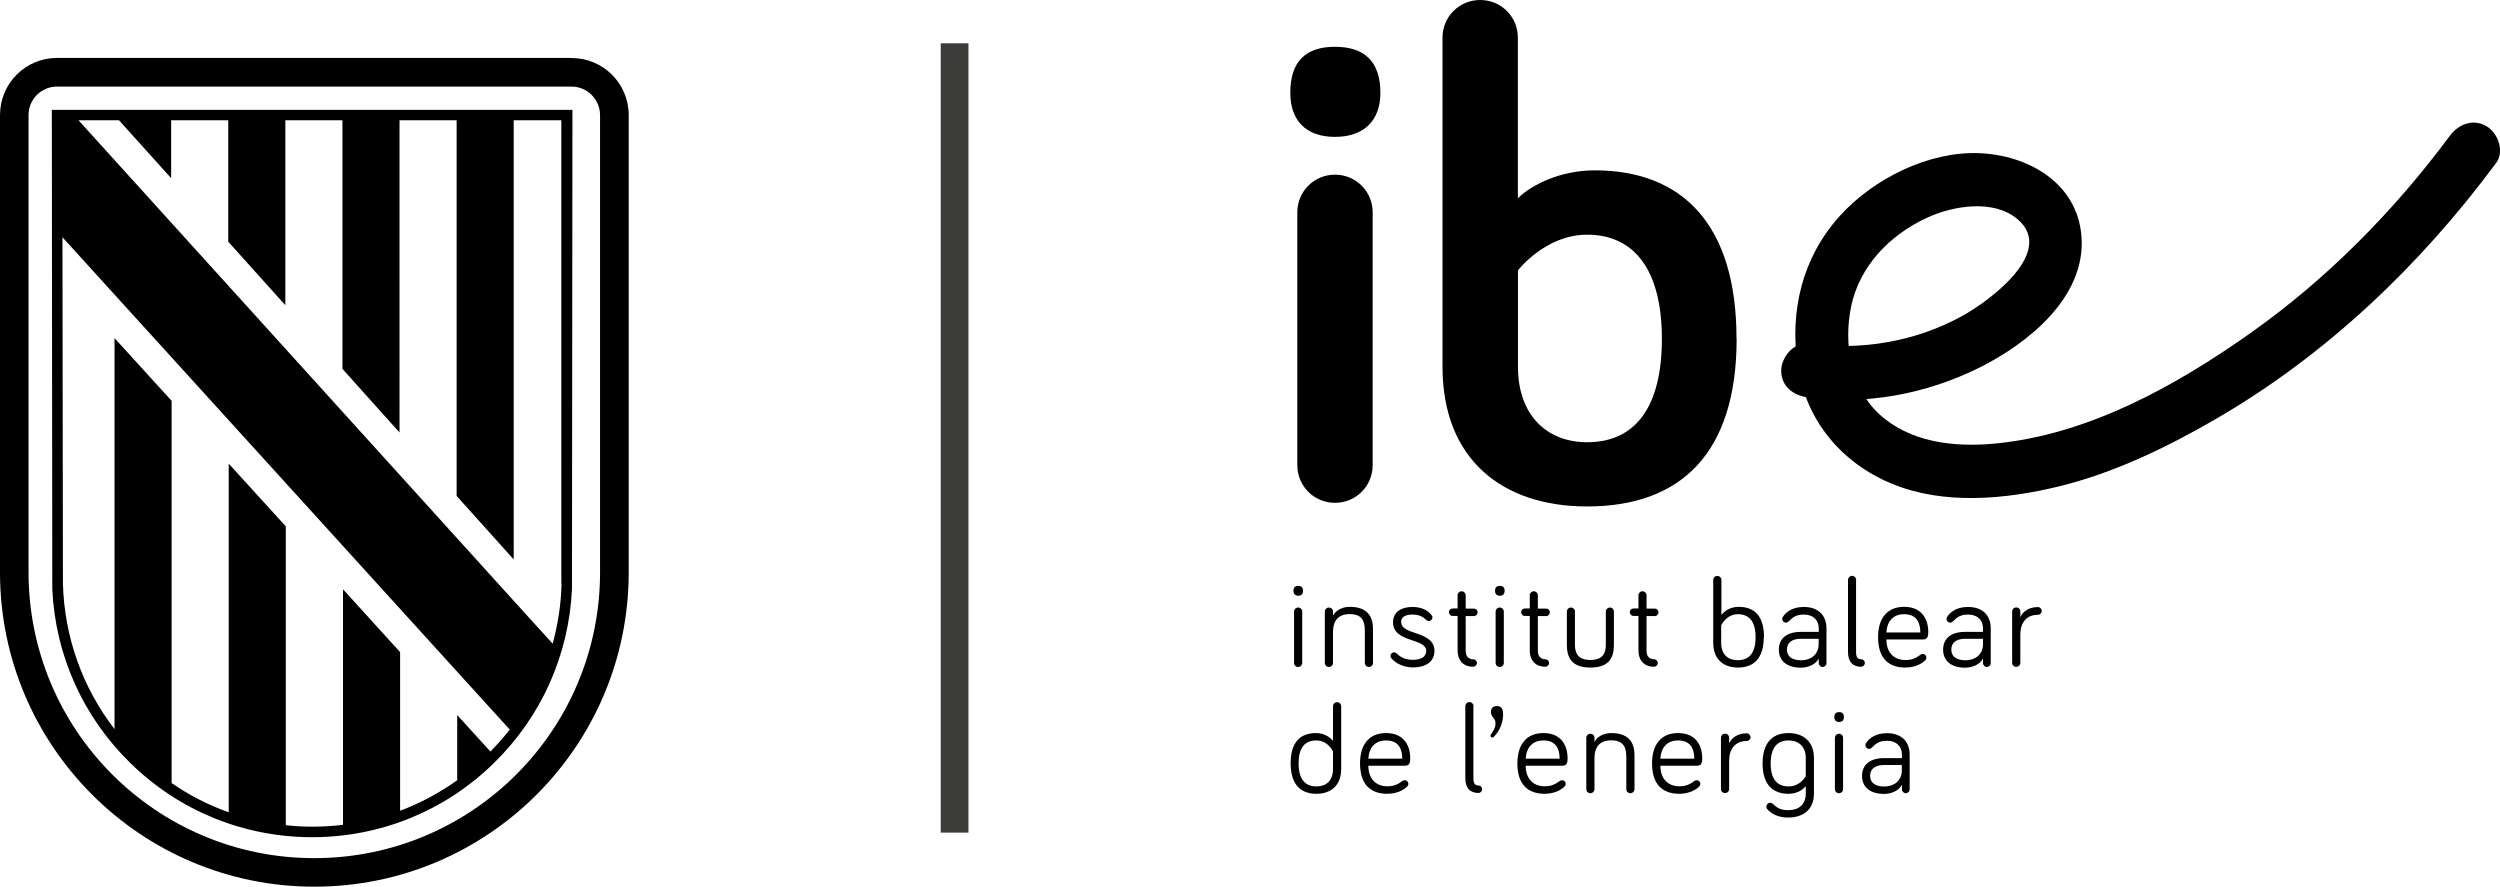 <?xml version="1.0" encoding="UTF-8"?>
<svg id="Capa_2" data-name="Capa 2" xmlns="http://www.w3.org/2000/svg" viewBox="0 0 213.69 75.79">
  <defs>
    <style>
      .cls-1 {
        fill: #3c3c3b;
      }
    </style>
  </defs>
  <g id="Capa_1-2" data-name="Capa 1">
    <rect class="cls-1" x="80.41" y="3.7" width="2.37" height="67.47"/>
    <g>
      <path d="M51.29,48.92c0,13.49-10.93,24.43-24.43,24.43S2.44,62.41,2.44,48.92V9.84c0-1.36,1.1-2.44,2.44-2.44h43.97c1.35,0,2.44,1.1,2.44,2.44v39.08h0ZM48.85,4.95H4.88C2.18,4.95,0,7.13,0,9.84v39.08c0,14.84,12.03,26.87,26.87,26.87s26.87-12.03,26.87-26.87V9.84c0-2.7-2.18-4.88-4.88-4.88"/>
      <path d="M48,49.89c-.04,1.76-.31,3.47-.76,5.13l-2.02-2.22L6.71,10.28h3.46l4.46,4.95v-4.95h4.88v10.38l4.88,5.43v-15.81h4.88v21.25l4.88,5.44V10.28h4.88v32.11l4.88,5.43V10.28h4.07v39.6ZM5.33,20.27c4.27,4.7,37.63,41.43,37.64,41.43l.6.66c-.51.66-1.06,1.27-1.65,1.88l-2.84-3.12v5.57c-1.52,1.09-3.16,1.96-4.88,2.61v-13.56l-4.88-5.37v20.13c-.86.11-1.74.16-2.63.16-.76,0-1.51-.04-2.26-.13v-25.54l-4.88-5.36v29.8c-1.72-.61-3.37-1.45-4.88-2.5v-32.67l-4.88-5.36v33.42c-2.74-3.55-4.28-7.86-4.41-12.41l-.04-29.64ZM48.93,9.39H4.43l.04,40.97c.26,5.65,2.63,10.92,6.69,14.88,4.17,4.08,9.69,6.32,15.52,6.32s11.35-2.24,15.52-6.32c4.06-3.96,6.42-9.23,6.69-14.88l.04-40.97Z"/>
    </g>
    <g>
      <path d="M110.56,50.51c0-.31.15-.43.41-.43s.41.12.41.43c0,.26-.15.41-.41.41s-.41-.15-.41-.41ZM111.31,56.66c0,.19-.15.35-.35.35s-.35-.15-.35-.35v-4.38c0-.19.15-.35.35-.35s.35.15.35.35v4.38Z"/>
      <path d="M117.36,53.78v2.88c0,.19-.15.35-.35.35s-.35-.15-.35-.35v-2.74c0-.85-.25-1.43-1.29-1.43s-1.43.65-1.43,1.51v2.66c0,.19-.15.35-.35.35s-.35-.15-.35-.35v-4.38c0-.19.15-.35.35-.35s.35.15.35.35v.35c.2-.41.73-.76,1.43-.76,1.66,0,1.99.99,1.99,1.91Z"/>
      <path d="M119.77,53.19c0,1.13,2.84.71,2.84,2.44,0,.98-.81,1.42-1.83,1.42-.88,0-1.56-.42-1.85-.78-.05-.08-.08-.13-.08-.2,0-.17.14-.31.31-.31.06,0,.15.02.24.11.33.33.77.53,1.37.53s1.14-.2,1.14-.77c0-1.11-2.84-.67-2.84-2.44,0-.9.73-1.31,1.65-1.31.73,0,1.31.25,1.64.69.03.04.08.11.08.2,0,.17-.14.31-.31.31-.05,0-.14-.01-.23-.1-.29-.28-.61-.45-1.18-.45-.49,0-.96.15-.96.65Z"/>
      <path d="M124.58,50.89c0-.18.16-.35.35-.35.19,0,.35.16.35.35v1.13h.7c.18,0,.32.14.32.32s-.14.32-.32.32h-.7v2.98c0,.46.26.71.63.71.18,0,.33.14.33.32s-.15.32-.33.32c-.85,0-1.32-.57-1.32-1.36v-2.98h-.42c-.18,0-.32-.14-.32-.32s.14-.32.32-.32h.42v-1.13Z"/>
      <path d="M127.79,50.51c0-.31.15-.43.41-.43s.41.12.41.43c0,.26-.15.41-.41.41s-.41-.15-.41-.41ZM128.54,56.66c0,.19-.15.35-.35.35s-.35-.15-.35-.35v-4.38c0-.19.15-.35.35-.35s.35.15.35.35v4.38Z"/>
      <path d="M130.75,50.89c0-.18.16-.35.35-.35.19,0,.35.16.35.35v1.13h.7c.18,0,.32.14.32.32s-.14.32-.32.32h-.7v2.98c0,.46.26.71.63.71.18,0,.33.14.33.32s-.15.32-.33.32c-.85,0-1.32-.57-1.32-1.36v-2.98h-.42c-.18,0-.32-.14-.32-.32s.14-.32.32-.32h.42v-1.13Z"/>
      <path d="M134.62,52.28v2.82c0,.7.23,1.31,1.32,1.31s1.32-.6,1.32-1.31v-2.82c0-.19.16-.35.36-.35.18,0,.33.15.33.35v2.82c0,1.03-.33,1.96-2.01,1.96s-2.01-.94-2.01-1.96v-2.82c0-.19.15-.35.35-.35.18,0,.35.15.35.35Z"/>
      <path d="M140.04,50.89c0-.18.16-.35.35-.35.19,0,.35.16.35.35v1.13h.7c.18,0,.32.14.32.32s-.14.32-.32.32h-.7v2.98c0,.46.26.71.63.71.18,0,.33.14.33.32s-.15.32-.33.32c-.85,0-1.32-.57-1.32-1.36v-2.98h-.42c-.18,0-.32-.14-.32-.32s.14-.32.32-.32h.42v-1.13Z"/>
      <path d="M150.76,54.46c0,1.77-.82,2.6-2.21,2.6-1.23,0-2.11-.7-2.11-2.13v-5.35c0-.19.15-.35.35-.35s.35.15.35.35v2.99c.25-.35.78-.7,1.47-.7,1.39,0,2.17.82,2.17,2.59ZM147.12,54.93c0,1.03.59,1.5,1.42,1.5.99,0,1.52-.63,1.52-1.97s-.54-1.96-1.52-1.96-1.42.95-1.42.95v1.49Z"/>
      <path d="M152.93,53.07c-.11.12-.18.15-.28.15-.17,0-.31-.14-.31-.31,0-.08.02-.13.05-.18.3-.47.88-.85,1.79-.85,1.25,0,1.94.73,1.94,1.83v2.97c0,.18-.15.33-.33.33s-.33-.15-.33-.33v-.39c-.27.51-.9.78-1.54.78-1.14,0-1.87-.55-1.87-1.54s.72-1.52,1.89-1.52h1.52v-.29c0-.73-.49-1.19-1.27-1.19-.57,0-.92.17-1.25.55ZM155.45,55.05v-.45h-1.52c-.7,0-1.19.29-1.19.92,0,.56.39.92,1.23.92.76,0,1.48-.46,1.48-1.38Z"/>
      <path d="M158.65,49.58v6.16c0,.43.14.61.43.61.17,0,.32.14.32.32s-.15.32-.32.32c-.72,0-1.12-.43-1.12-1.26v-6.16c0-.18.16-.35.35-.35.19,0,.35.16.35.35Z"/>
      <path d="M162.76,51.87c1.73,0,2.06,1.37,2.06,2.1,0,.31,0,.69-.43.69h-3.15c0,1.07.61,1.76,1.63,1.76.63,0,.99-.24,1.29-.46.06-.04.11-.06.19-.06.17,0,.31.14.31.31,0,.12-.05.18-.12.25-.16.16-.72.6-1.68.6-1.43,0-2.33-.79-2.33-2.6,0-1.66.82-2.59,2.22-2.59ZM162.76,52.5c-.94,0-1.46.6-1.52,1.56h2.9c0-.78-.27-1.56-1.38-1.56Z"/>
      <path d="M166.97,53.07c-.11.12-.18.15-.28.15-.17,0-.31-.14-.31-.31,0-.08.02-.13.05-.18.3-.47.88-.85,1.79-.85,1.25,0,1.94.73,1.94,1.83v2.97c0,.18-.15.33-.33.33s-.33-.15-.33-.33v-.39c-.27.51-.9.78-1.54.78-1.14,0-1.87-.55-1.87-1.54s.72-1.52,1.89-1.52h1.52v-.29c0-.73-.49-1.19-1.27-1.19-.57,0-.92.17-1.25.55ZM169.5,55.05v-.45h-1.52c-.7,0-1.19.29-1.19.92,0,.56.39.92,1.23.92.76,0,1.48-.46,1.48-1.38Z"/>
      <path d="M172.69,52.75c.22-.5.76-.86,1.5-.86.18,0,.33.15.33.33s-.15.33-.33.33c-.99,0-1.5.69-1.5,1.68v2.42c0,.19-.15.35-.35.35s-.35-.15-.35-.35v-4.38c0-.19.15-.35.35-.35s.35.15.35.35v.47Z"/>
      <path d="M113.94,63.36v-2.99c0-.19.15-.35.35-.35s.35.15.35.35v5.35c0,1.42-.88,2.13-2.11,2.13-1.39,0-2.21-.83-2.21-2.6s.78-2.59,2.17-2.59c.69,0,1.22.36,1.47.7ZM113.94,64.24s-.41-.95-1.42-.95-1.52.64-1.52,1.96.53,1.97,1.52,1.97c.83,0,1.42-.47,1.42-1.5v-1.49Z"/>
      <path d="M118.48,62.66c1.73,0,2.06,1.37,2.06,2.1,0,.31,0,.69-.43.69h-3.15c0,1.07.61,1.76,1.63,1.76.63,0,.99-.24,1.29-.46.06-.04.11-.06.19-.06.17,0,.31.14.31.31,0,.12-.05.18-.12.25-.16.16-.72.6-1.68.6-1.43,0-2.33-.79-2.33-2.6,0-1.66.82-2.59,2.22-2.59ZM118.48,63.29c-.94,0-1.46.6-1.52,1.56h2.9c0-.78-.27-1.56-1.38-1.56Z"/>
      <path d="M125.94,60.37v6.16c0,.43.14.61.43.61.17,0,.32.14.32.32s-.15.32-.32.32c-.72,0-1.12-.43-1.12-1.26v-6.16c0-.18.16-.35.35-.35.19,0,.35.16.35.35Z"/>
      <path d="M127.7,62.98s-.06.06-.14.06c-.09,0-.16-.06-.16-.16,0-.03.01-.06.03-.1.26-.36.4-.6.4-.98,0-.41-.39-.49-.39-.93,0-.36.19-.52.51-.52.33,0,.53.19.53.69,0,.74-.3,1.44-.78,1.93Z"/>
      <path d="M131.93,62.66c1.73,0,2.06,1.37,2.06,2.1,0,.31,0,.69-.43.69h-3.15c0,1.07.61,1.76,1.63,1.76.63,0,.99-.24,1.29-.46.06-.04.11-.06.19-.06.17,0,.31.14.31.31,0,.12-.05.18-.12.25-.16.16-.72.6-1.68.6-1.43,0-2.33-.79-2.33-2.6,0-1.66.82-2.59,2.22-2.59ZM131.93,63.29c-.94,0-1.46.6-1.52,1.56h2.9c0-.78-.27-1.56-1.38-1.56Z"/>
      <path d="M139.71,64.57v2.88c0,.19-.15.35-.35.35s-.35-.15-.35-.35v-2.74c0-.85-.25-1.43-1.29-1.43s-1.43.65-1.43,1.51v2.66c0,.19-.15.35-.35.35s-.35-.15-.35-.35v-4.38c0-.19.15-.35.35-.35s.35.15.35.35v.35c.2-.41.73-.76,1.43-.76,1.66,0,1.99.99,1.99,1.91Z"/>
      <path d="M143.44,62.66c1.73,0,2.06,1.37,2.06,2.1,0,.31,0,.69-.43.69h-3.15c0,1.07.61,1.76,1.63,1.76.63,0,.99-.24,1.29-.46.06-.04.11-.06.19-.06.17,0,.31.14.31.31,0,.12-.05.18-.12.25-.16.16-.72.6-1.68.6-1.43,0-2.33-.79-2.33-2.6,0-1.66.82-2.59,2.22-2.59ZM143.44,63.29c-.94,0-1.46.6-1.52,1.56h2.9c0-.78-.27-1.56-1.38-1.56Z"/>
      <path d="M147.8,63.54c.22-.5.76-.86,1.5-.86.18,0,.33.15.33.33s-.15.33-.33.33c-.99,0-1.5.69-1.5,1.68v2.42c0,.19-.15.35-.35.35s-.35-.15-.35-.35v-4.38c0-.19.15-.35.35-.35s.35.15.35.35v.47Z"/>
      <path d="M154.35,67.81v-.62c-.26.33-.76.66-1.46.66-1.4,0-2.23-.82-2.23-2.59s.83-2.6,2.23-2.6c1.23,0,2.16.71,2.16,2.14v3.01c0,1.47-1,2.07-2.21,2.07-.84,0-1.45-.31-1.8-.74-.03-.04-.06-.11-.06-.19,0-.18.15-.33.33-.33.09,0,.16.02.26.12.25.25.59.51,1.27.51.88,0,1.51-.44,1.51-1.42ZM154.35,64.8c0-1.03-.65-1.51-1.46-1.51-.99,0-1.54.63-1.54,1.97s.55,1.96,1.54,1.96,1.46-.87,1.46-.87v-1.55Z"/>
      <path d="M156.79,61.3c0-.31.15-.43.41-.43s.41.12.41.43c0,.26-.15.41-.41.41s-.41-.15-.41-.41ZM157.54,67.45c0,.19-.15.35-.35.35s-.35-.15-.35-.35v-4.38c0-.19.15-.35.35-.35s.35.15.35.35v4.38Z"/>
      <path d="M160.04,63.86c-.11.12-.18.15-.28.15-.17,0-.31-.14-.31-.31,0-.08.02-.13.05-.18.3-.47.88-.85,1.79-.85,1.25,0,1.94.73,1.94,1.83v2.97c0,.18-.15.33-.33.33s-.33-.15-.33-.33v-.39c-.27.51-.9.78-1.54.78-1.14,0-1.87-.55-1.87-1.54s.72-1.52,1.89-1.52h1.52v-.29c0-.73-.49-1.19-1.27-1.19-.57,0-.92.17-1.25.55ZM162.56,65.84v-.45h-1.52c-.7,0-1.19.29-1.19.92,0,.56.39.92,1.23.92.76,0,1.48-.46,1.48-1.38Z"/>
    </g>
    <path d="M110.29,7.94c0-2.75,1.37-3.94,3.82-3.94s3.88,1.19,3.88,3.94c0,2.33-1.37,3.76-3.88,3.76s-3.82-1.43-3.82-3.76ZM117.33,39.76c0,1.79-1.43,3.22-3.22,3.22s-3.22-1.43-3.22-3.22v-21.61c0-1.79,1.43-3.22,3.22-3.22s3.22,1.43,3.22,3.22v21.61ZM148.44,28.96c0,9.73-4.72,14.33-12.78,14.33-7.22,0-12.36-4-12.36-11.94V3.22c0-1.79,1.43-3.22,3.22-3.22s3.22,1.43,3.22,3.22v13.73c1.19-1.19,3.7-2.39,6.57-2.39,7.52,0,12.12,4.66,12.12,14.39ZM129.75,31.35c0,4.12,2.45,6.45,5.91,6.45,4.12,0,6.39-2.99,6.39-8.84s-2.33-8.9-6.39-8.9c-3.58,0-5.91,3.05-5.91,3.05v8.24Z"/>
    <path d="M154.54,33.99c5.02.64,10.14-.32,14.66-2.57,4.13-2.06,9.08-6,8.72-11.16-.32-4.61-4.56-7.02-8.8-7.17s-8.97,2.15-11.88,5.39c-3.19,3.54-4.28,8.11-3.58,12.77s3.7,8.31,8.08,10.11,9.58,1.35,14.23.22,9.17-3.3,13.35-5.72c9.51-5.5,17.52-13.14,24.04-21.93.74-.99.16-2.56-.82-3.14-1.17-.68-2.4-.17-3.14.82-4.75,6.4-10.46,12.2-16.97,16.81s-13.98,8.75-21.97,9.5c-3.44.32-7.23-.1-9.87-2.56-2.43-2.27-3.02-6.02-2.36-9.18.73-3.44,3.27-6.06,6.4-7.53,2.29-1.08,5.8-1.66,7.85.11,3.24,2.8-2.46,6.97-4.69,8.21-4.05,2.25-8.68,3-13.25,2.42-1.23-.16-2.29,1.17-2.29,2.29,0,1.37,1.06,2.13,2.29,2.29h0Z"/>
  </g>
</svg>